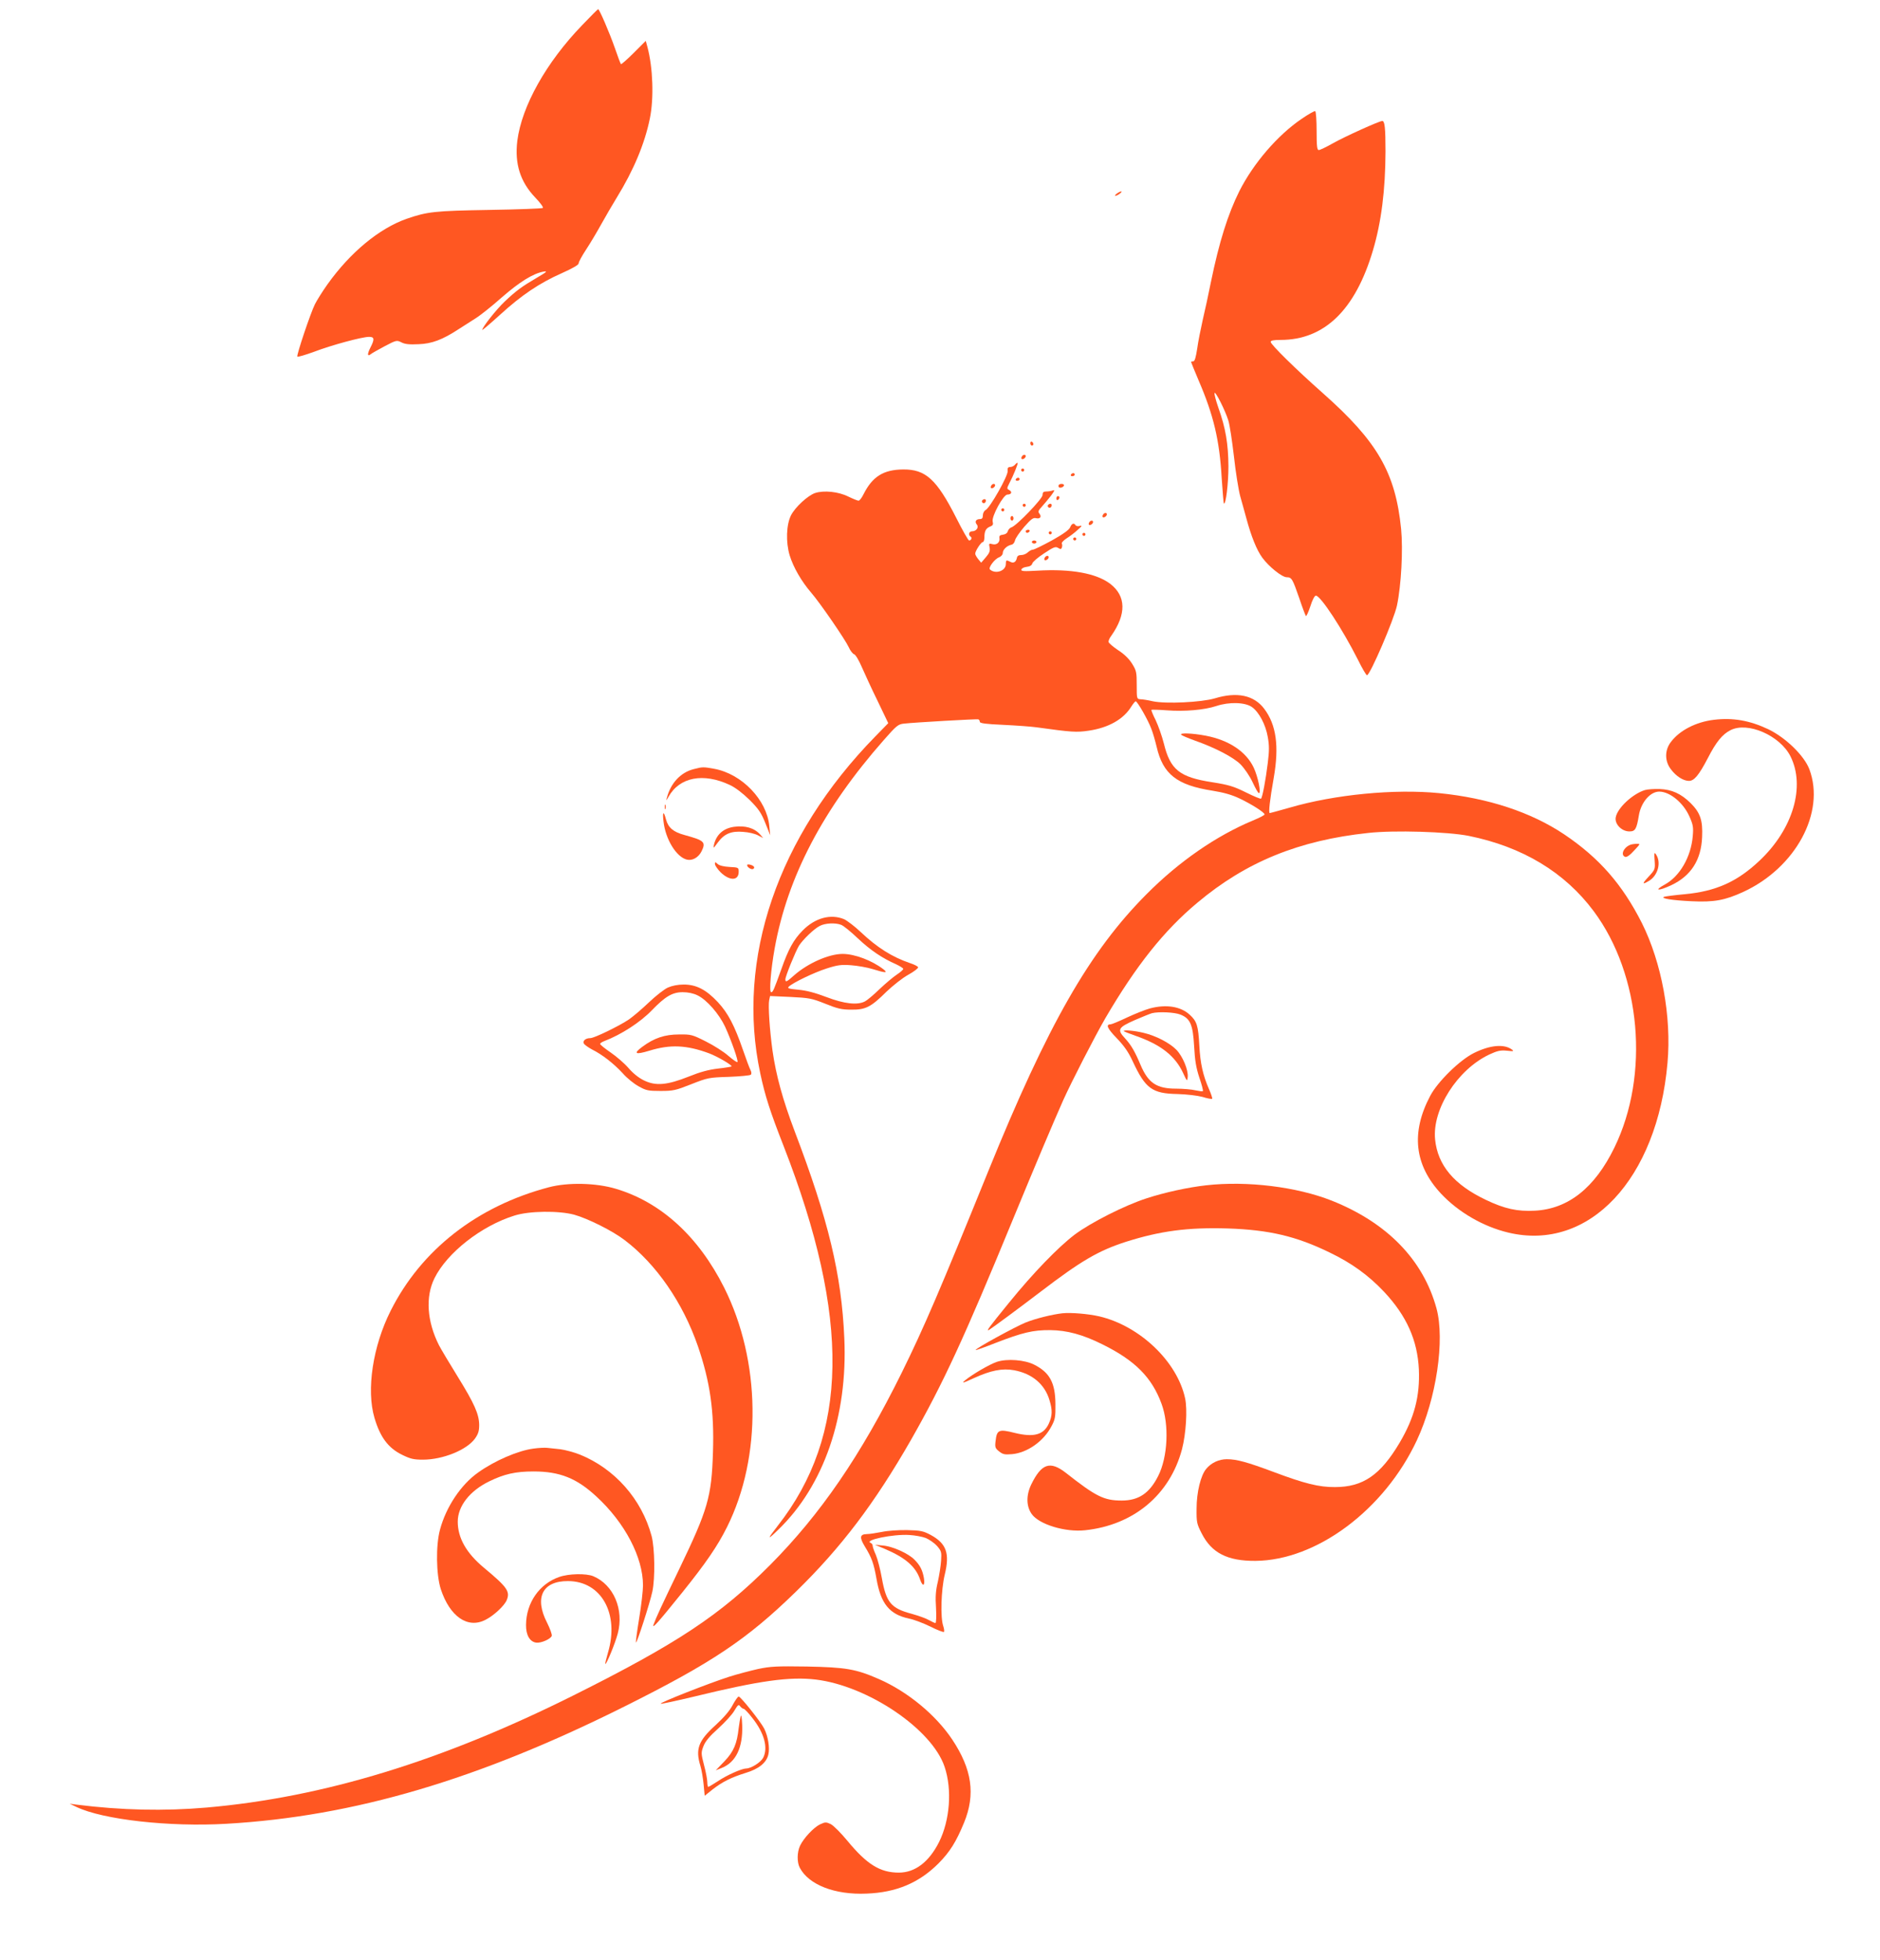 <?xml version="1.0" standalone="no"?>
<!DOCTYPE svg PUBLIC "-//W3C//DTD SVG 20010904//EN"
 "http://www.w3.org/TR/2001/REC-SVG-20010904/DTD/svg10.dtd">
<svg version="1.0" xmlns="http://www.w3.org/2000/svg"
 width="1228pt" height="1280pt" viewBox="0 0 1228 1280"
 preserveAspectRatio="xMidYMid meet">
<g transform="translate(0,1280) scale(0.1,-0.1)"
fill="#ff5722" stroke="none">
<path d="M3803 12636 c-235 -243 -395 -529 -424 -756 -18 -150 19 -267 117
-370 32 -33 54 -63 50 -68 -4 -4 -161 -10 -349 -13 -357 -6 -405 -11 -541 -58
-179 -63 -368 -219 -517 -428 -32 -45 -69 -104 -82 -130 -28 -56 -120 -329
-115 -342 2 -4 50 10 108 31 115 44 315 98 361 98 35 0 37 -15 8 -71 -21 -42
-20 -60 3 -42 7 6 48 29 91 52 76 40 79 40 109 25 23 -12 52 -15 112 -12 87 3
156 29 263 99 29 19 78 50 108 69 31 19 109 81 173 138 117 102 205 156 272
168 29 5 22 -2 -45 -41 -97 -57 -133 -83 -209 -155 -53 -50 -146 -167 -146
-185 0 -3 52 41 116 99 140 128 257 207 404 272 73 33 110 54 110 65 0 9 22
49 49 90 27 41 71 115 98 164 28 50 73 128 102 175 109 177 182 350 216 517
27 132 20 331 -16 466 l-11 40 -78 -78 c-44 -44 -82 -77 -84 -74 -3 3 -21 50
-40 106 -35 100 -101 253 -109 253 -3 0 -49 -47 -104 -104z"/>
<path d="M8501 12023 c-157 -107 -314 -290 -406 -472 -74 -149 -131 -329 -185
-591 -16 -80 -40 -192 -54 -250 -13 -58 -30 -142 -36 -187 -9 -58 -16 -83 -26
-83 -8 0 -14 -2 -14 -4 0 -2 22 -56 49 -120 98 -227 137 -391 151 -639 6 -88
12 -162 14 -165 13 -12 30 131 30 243 -1 145 -18 249 -66 383 -16 46 -27 89
-25 95 5 15 69 -111 90 -178 9 -27 25 -134 37 -236 11 -102 30 -219 41 -260
12 -41 29 -105 40 -144 32 -119 68 -208 104 -257 43 -59 129 -128 160 -128 32
0 38 -11 81 -135 20 -60 40 -113 44 -118 3 -4 16 24 29 63 13 42 28 70 36 70
31 0 174 -219 274 -417 28 -57 55 -103 60 -103 20 0 177 365 196 456 28 134
40 363 27 499 -37 368 -154 571 -512 888 -174 154 -340 317 -340 334 0 9 18
13 65 13 286 0 488 196 603 585 55 185 81 394 82 645 0 155 -5 200 -21 200
-19 0 -245 -102 -321 -145 -44 -25 -86 -45 -94 -45 -11 0 -14 25 -14 124 0 69
-4 127 -9 130 -4 3 -45 -20 -90 -51z"/>
<path d="M7294 11535 c-10 -8 -14 -14 -9 -14 6 0 19 6 29 14 11 8 15 15 10 15
-6 0 -19 -7 -30 -15z"/>
<path d="M6730 9906 c0 -9 5 -16 10 -16 6 0 10 4 10 9 0 6 -4 13 -10 16 -5 3
-10 -1 -10 -9z"/>
<path d="M6675 9819 c-4 -6 -5 -13 -2 -16 7 -7 27 6 27 18 0 12 -17 12 -25 -2z"/>
<path d="M6630 9765 c-7 -8 -21 -15 -31 -15 -15 0 -19 -6 -17 -27 2 -32 -115
-239 -144 -254 -10 -5 -18 -21 -18 -34 0 -18 -5 -25 -19 -25 -26 0 -36 -17
-21 -35 16 -19 -3 -45 -31 -45 -20 0 -26 -24 -9 -35 11 -7 4 -25 -10 -25 -5 0
-43 66 -84 148 -128 252 -200 317 -346 316 -129 -1 -201 -46 -259 -161 -12
-24 -26 -43 -33 -43 -6 0 -36 12 -67 27 -64 32 -159 42 -217 23 -47 -16 -129
-91 -157 -145 -31 -61 -35 -175 -9 -262 24 -78 77 -170 140 -243 59 -68 223
-307 246 -357 10 -23 26 -43 35 -46 9 -2 31 -39 50 -83 19 -43 65 -144 104
-223 l69 -144 -84 -86 c-639 -653 -912 -1454 -752 -2201 31 -146 64 -249 153
-476 437 -1122 425 -1887 -39 -2479 -71 -91 -70 -97 4 -25 298 288 454 742
431 1250 -18 417 -104 773 -324 1351 -78 206 -122 366 -145 527 -19 138 -29
293 -22 329 l6 28 133 -6 c122 -6 139 -9 227 -44 79 -32 107 -39 170 -39 94
-1 128 16 230 117 42 40 106 91 143 111 38 21 66 43 64 49 -2 6 -25 18 -53 27
-117 40 -214 101 -322 203 -39 37 -89 75 -109 84 -88 36 -190 8 -271 -75 -58
-59 -92 -120 -137 -248 -51 -141 -56 -154 -68 -154 -14 0 -2 147 23 286 84
468 316 910 713 1361 82 93 93 103 131 107 70 8 476 31 486 28 6 -2 10 -9 10
-16 0 -10 40 -15 153 -20 83 -4 181 -11 217 -16 231 -32 261 -34 342 -22 128
19 227 74 278 158 12 19 25 34 28 34 11 0 82 -124 102 -179 11 -27 26 -81 35
-118 41 -179 132 -251 365 -287 74 -12 127 -27 177 -51 78 -37 163 -91 163
-104 0 -5 -35 -23 -77 -40 -239 -100 -481 -267 -693 -480 -372 -373 -646 -852
-1036 -1813 -314 -774 -419 -1019 -564 -1313 -268 -542 -531 -925 -860 -1256
-326 -327 -605 -512 -1285 -852 -860 -429 -1631 -665 -2395 -732 -279 -24
-555 -18 -850 19 l-45 6 44 -21 c172 -83 609 -132 981 -110 831 48 1643 288
2601 767 571 285 799 438 1118 749 297 290 514 577 752 992 211 371 344 658
669 1448 141 342 260 624 325 770 55 122 205 414 275 535 200 342 383 573 603
756 316 265 662 406 1114 454 170 19 519 8 656 -19 351 -71 627 -237 817 -492
309 -415 367 -1069 135 -1544 -128 -263 -302 -401 -520 -412 -113 -6 -197 12
-320 71 -208 99 -314 226 -331 394 -20 197 146 457 354 555 52 24 72 29 114
25 45 -5 49 -4 33 8 -51 37 -142 29 -247 -23 -93 -46 -237 -187 -286 -280
-127 -240 -103 -452 70 -638 113 -121 276 -216 440 -255 527 -126 973 348
1040 1108 27 303 -38 654 -167 913 -128 253 -279 426 -508 580 -217 145 -496
237 -816 269 -293 29 -684 -9 -978 -95 -67 -19 -125 -35 -129 -35 -9 0 0 84
26 230 36 206 17 347 -63 452 -67 88 -177 111 -322 67 -88 -26 -321 -37 -405
-19 -30 7 -66 13 -80 13 -25 2 -25 3 -25 93 0 83 -2 94 -30 139 -20 32 -51 63
-92 89 -34 23 -62 47 -62 54 -1 8 7 26 18 40 99 141 97 259 -7 339 -91 69
-256 99 -476 86 -91 -5 -108 -4 -104 8 2 8 18 15 35 17 20 2 33 10 36 22 2 10
37 40 77 66 62 41 74 46 91 36 16 -10 21 -10 25 2 3 8 3 20 0 25 -4 6 10 21
31 35 21 13 54 38 73 56 28 24 30 30 13 25 -12 -3 -24 -1 -28 5 -10 17 -25 11
-35 -14 -6 -16 -45 -44 -118 -85 -61 -33 -117 -61 -126 -61 -8 0 -22 -8 -32
-17 -10 -10 -29 -18 -43 -18 -18 0 -27 -6 -29 -20 -6 -26 -22 -36 -43 -24 -26
13 -29 12 -29 -15 0 -45 -68 -68 -104 -35 -12 11 31 69 60 79 14 6 24 18 24
28 0 22 27 48 55 54 12 2 22 14 25 29 3 14 30 53 60 88 44 50 58 61 76 57 28
-7 40 9 23 30 -10 12 -7 20 18 47 16 18 43 50 59 71 23 31 25 38 11 33 -10 -4
-30 -7 -43 -7 -18 0 -24 -5 -24 -23 0 -24 -168 -199 -203 -211 -11 -3 -21 -15
-24 -25 -3 -12 -15 -21 -32 -23 -19 -2 -25 -8 -23 -21 5 -29 -17 -48 -45 -41
-23 6 -25 5 -19 -22 4 -23 -1 -36 -25 -64 l-30 -35 -20 24 c-10 13 -19 28 -19
35 0 17 38 76 50 76 5 0 10 13 10 29 0 43 10 61 37 72 19 7 22 14 17 33 -8 33
70 176 96 176 26 0 34 17 13 29 -17 9 -17 11 -1 43 27 51 59 130 55 135 -2 2
-10 -3 -17 -12z m1548 -1583 c46 -33 89 -114 103 -195 10 -55 10 -90 0 -170
-13 -108 -35 -225 -44 -233 -3 -3 -47 15 -99 41 -79 39 -111 49 -218 66 -216
33 -276 82 -318 254 -12 47 -36 115 -53 151 -18 35 -30 66 -28 68 2 2 47 1 99
-3 117 -9 246 2 325 28 84 28 188 25 233 -7z m-2684 -1422 c15 -5 64 -45 110
-89 83 -78 159 -129 250 -169 25 -12 46 -25 46 -30 0 -5 -19 -22 -42 -37 -24
-16 -74 -58 -113 -95 -38 -37 -81 -73 -95 -80 -49 -26 -136 -16 -251 28 -74
28 -130 43 -183 48 -63 6 -75 9 -64 20 27 26 166 93 248 119 72 23 97 26 160
21 41 -3 104 -14 140 -25 83 -26 103 -27 70 -1 -74 57 -187 100 -266 100 -89
0 -226 -60 -316 -139 -50 -45 -58 -48 -58 -27 0 20 66 182 89 220 26 40 98
110 136 129 34 18 101 22 139 7z"/>
<path d="M7716 8001 c5 -5 43 -21 84 -36 137 -48 256 -110 304 -158 25 -26 59
-75 78 -116 18 -39 36 -71 41 -71 16 0 -6 107 -34 167 -50 105 -162 179 -312
208 -88 17 -176 20 -161 6z"/>
<path d="M6670 9730 c0 -5 5 -10 10 -10 6 0 10 5 10 10 0 6 -4 10 -10 10 -5 0
-10 -4 -10 -10z"/>
<path d="M6995 9700 c-3 -5 1 -10 9 -10 9 0 16 5 16 10 0 6 -4 10 -9 10 -6 0
-13 -4 -16 -10z"/>
<path d="M6635 9670 c-3 -5 1 -10 9 -10 9 0 16 5 16 10 0 6 -4 10 -9 10 -6 0
-13 -4 -16 -10z"/>
<path d="M6475 9629 c-4 -6 -5 -13 -2 -16 7 -7 27 6 27 18 0 12 -17 12 -25 -2z"/>
<path d="M6917 9634 c-4 -4 -4 -10 -1 -15 6 -10 34 0 34 12 0 10 -24 12 -33 3z"/>
<path d="M6900 9544 c0 -8 5 -12 10 -9 6 3 10 10 10 16 0 5 -4 9 -10 9 -5 0
-10 -7 -10 -16z"/>
<path d="M6415 9531 c-6 -11 9 -23 19 -14 9 9 7 23 -3 23 -6 0 -12 -4 -16 -9z"/>
<path d="M6680 9500 c0 -5 5 -10 10 -10 6 0 10 5 10 10 0 6 -4 10 -10 10 -5 0
-10 -4 -10 -10z"/>
<path d="M6845 9501 c-6 -11 9 -23 19 -14 9 9 7 23 -3 23 -6 0 -12 -4 -16 -9z"/>
<path d="M6540 9470 c0 -5 5 -10 10 -10 6 0 10 5 10 10 0 6 -4 10 -10 10 -5 0
-10 -4 -10 -10z"/>
<path d="M7205 9439 c-4 -6 -5 -13 -2 -16 7 -7 27 6 27 18 0 12 -17 12 -25 -2z"/>
<path d="M6600 9415 c0 -8 5 -15 10 -15 6 0 10 7 10 15 0 8 -4 15 -10 15 -5 0
-10 -7 -10 -15z"/>
<path d="M7115 9389 c-4 -6 -5 -13 -2 -16 7 -7 27 6 27 18 0 12 -17 12 -25 -2z"/>
<path d="M6700 9330 c0 -5 4 -10 9 -10 6 0 13 5 16 10 3 6 -1 10 -9 10 -9 0
-16 -4 -16 -10z"/>
<path d="M6850 9320 c0 -5 5 -10 10 -10 6 0 10 5 10 10 0 6 -4 10 -10 10 -5 0
-10 -4 -10 -10z"/>
<path d="M7070 9310 c0 -5 5 -10 10 -10 6 0 10 5 10 10 0 6 -4 10 -10 10 -5 0
-10 -4 -10 -10z"/>
<path d="M7010 9280 c0 -5 5 -10 10 -10 6 0 10 5 10 10 0 6 -4 10 -10 10 -5 0
-10 -4 -10 -10z"/>
<path d="M6740 9260 c0 -5 7 -10 15 -10 8 0 15 5 15 10 0 6 -7 10 -15 10 -8 0
-15 -4 -15 -10z"/>
<path d="M6825 9159 c-4 -6 -5 -13 -2 -16 7 -7 27 6 27 18 0 12 -17 12 -25 -2z"/>
<path d="M11195 8099 c-117 -14 -224 -69 -281 -145 -41 -53 -41 -125 0 -178
34 -46 82 -76 118 -76 34 0 65 37 123 148 55 107 95 156 148 183 112 58 323
-34 392 -170 99 -197 17 -476 -202 -682 -146 -138 -285 -200 -488 -219 -66 -6
-127 -14 -135 -17 -27 -10 50 -23 180 -29 146 -7 217 6 337 61 342 158 537
518 432 800 -33 89 -155 208 -270 263 -121 57 -230 76 -354 61z"/>
<path d="M4528 7776 c-83 -22 -147 -91 -172 -186 -6 -22 -5 -21 10 5 72 130
228 160 402 78 36 -17 83 -53 128 -97 59 -59 76 -84 103 -151 l32 -80 -6 60
c-16 171 -179 341 -360 374 -71 13 -77 13 -137 -3z"/>
<path d="M10744 7640 c-80 -25 -178 -116 -190 -177 -9 -44 38 -93 89 -93 38 0
47 14 62 105 14 85 74 155 133 155 69 0 157 -72 197 -162 24 -54 27 -70 22
-128 -11 -136 -85 -264 -183 -317 -75 -41 -42 -44 43 -4 129 61 195 165 201
314 5 110 -12 159 -75 222 -63 62 -123 89 -203 92 -36 1 -79 -2 -96 -7z"/>
<path d="M4342 7530 c0 -14 2 -19 5 -12 2 6 2 18 0 25 -3 6 -5 1 -5 -13z"/>
<path d="M4334 7435 c13 -117 84 -232 152 -249 36 -9 76 13 97 55 29 60 17 70
-110 105 -75 20 -108 48 -123 103 -15 58 -24 51 -16 -14z"/>
<path d="M4794 7400 c-69 -10 -114 -50 -130 -115 -6 -28 -5 -28 25 13 42 57
88 76 166 69 34 -2 76 -12 95 -22 l35 -18 -20 23 c-38 43 -98 60 -171 50z"/>
<path d="M10650 7283 c-44 -16 -67 -67 -35 -79 10 -4 31 10 58 40 42 45 43 46
18 45 -14 0 -33 -3 -41 -6z"/>
<path d="M10808 7181 c4 -58 3 -60 -38 -105 -46 -49 -45 -56 1 -29 59 35 82
122 45 174 -10 15 -12 8 -8 -40z"/>
<path d="M4670 7157 c0 -9 16 -32 35 -52 59 -59 120 -59 120 1 0 28 -1 29 -60
32 -37 2 -66 9 -77 19 -17 15 -18 15 -18 0z"/>
<path d="M4880 7150 c0 -14 29 -32 40 -25 6 3 8 10 5 14 -7 12 -45 21 -45 11z"/>
<path d="M4362 6350 c-24 -11 -80 -55 -125 -98 -45 -43 -103 -92 -129 -110
-62 -42 -226 -122 -252 -122 -30 0 -50 -16 -43 -34 3 -8 28 -26 54 -40 68 -34
142 -92 201 -156 27 -31 74 -69 104 -85 48 -27 62 -30 143 -30 82 0 99 4 200
44 107 42 114 44 245 48 74 3 139 9 144 14 6 5 5 17 -2 31 -7 13 -28 70 -48
128 -56 162 -98 243 -165 315 -77 82 -141 115 -223 115 -39 0 -77 -8 -104 -20z
m195 -51 c60 -29 140 -121 179 -204 42 -92 88 -224 81 -231 -3 -4 -30 15 -59
40 -29 26 -95 68 -147 94 -89 45 -98 47 -175 46 -94 0 -163 -23 -241 -81 -61
-45 -45 -53 47 -25 136 42 243 37 389 -17 56 -21 155 -79 147 -86 -2 -2 -42
-9 -89 -14 -60 -7 -116 -22 -190 -52 -141 -56 -216 -63 -293 -25 -35 17 -72
47 -101 81 -26 30 -78 75 -116 101 -38 26 -69 51 -69 56 0 5 12 13 28 19 110
42 235 123 310 201 87 90 134 118 201 118 35 0 70 -7 98 -21z"/>
<path d="M7511 6214 c-30 -8 -97 -35 -149 -59 -52 -25 -101 -45 -108 -45 -33
0 -21 -27 40 -90 49 -51 77 -91 105 -152 83 -178 127 -210 292 -213 63 -2 130
-10 164 -19 31 -10 60 -15 63 -12 2 3 -7 32 -21 63 -39 89 -57 168 -63 283 -7
132 -16 160 -63 203 -60 55 -155 69 -260 41z m199 -40 c65 -26 82 -65 90 -208
5 -93 13 -140 34 -204 16 -46 26 -85 23 -88 -2 -3 -24 0 -48 5 -24 6 -81 11
-127 11 -127 0 -182 37 -232 155 -37 88 -61 129 -100 172 -55 59 -48 72 63
121 51 22 101 42 112 45 46 11 147 6 185 -9z"/>
<path d="M7340 6066 c0 -2 35 -16 78 -31 164 -57 258 -131 310 -243 25 -55 27
-56 30 -26 5 45 -33 136 -74 178 -44 45 -134 92 -216 111 -59 14 -128 20 -128
11z"/>
<path d="M3585 5046 c-467 -123 -833 -408 -1033 -806 -117 -232 -160 -518
-106 -700 37 -126 90 -197 180 -241 55 -27 76 -32 137 -32 129 0 285 63 339
137 22 31 28 50 28 90 -1 70 -30 137 -142 318 -52 84 -107 176 -121 203 -78
155 -89 316 -29 437 82 166 306 342 522 409 97 31 289 33 390 6 90 -25 252
-106 330 -166 206 -156 381 -409 479 -694 79 -231 107 -422 98 -692 -9 -291
-33 -373 -219 -760 -120 -249 -152 -318 -169 -365 -12 -33 26 9 187 209 156
194 231 304 293 428 229 459 221 1085 -19 1564 -168 334 -412 557 -707 645
-130 39 -313 43 -438 10z"/>
<path d="M7880 5059 c-119 -13 -274 -47 -390 -85 -143 -46 -364 -158 -470
-237 -108 -82 -271 -250 -430 -446 -131 -161 -153 -190 -129 -176 27 17 196
142 339 251 262 200 375 266 555 324 224 71 405 95 665 87 268 -9 446 -50 665
-157 144 -69 254 -149 356 -257 147 -157 218 -316 227 -508 7 -173 -29 -313
-125 -476 -126 -213 -240 -291 -423 -291 -104 -1 -199 23 -399 98 -174 65
-243 84 -307 84 -52 0 -102 -23 -135 -63 -36 -42 -63 -154 -63 -258 -1 -91 1
-101 34 -165 65 -127 168 -179 350 -178 400 3 843 334 1055 788 127 272 184
655 128 861 -87 318 -323 560 -685 704 -228 90 -552 130 -818 100z"/>
<path d="M6940 4223 c-65 -7 -175 -34 -240 -60 -69 -28 -334 -173 -327 -180 2
-2 61 19 129 46 176 68 245 85 358 84 109 -1 213 -29 341 -93 213 -105 323
-216 386 -388 51 -137 41 -348 -22 -472 -57 -113 -128 -160 -238 -160 -116 0
-168 26 -365 181 -103 80 -159 61 -226 -76 -34 -71 -33 -142 3 -193 48 -68
219 -120 349 -106 318 34 554 232 633 530 26 101 36 258 20 332 -52 240 -296
473 -561 535 -70 16 -184 26 -240 20z"/>
<path d="M6512 3906 c-48 -16 -161 -82 -207 -120 -26 -22 -19 -21 55 13 111
51 187 66 264 52 118 -22 200 -91 231 -195 20 -65 19 -102 -4 -153 -34 -74
-98 -92 -224 -61 -103 26 -116 20 -124 -54 -5 -40 -2 -47 23 -67 25 -20 37
-22 85 -18 99 9 206 84 257 182 24 44 27 61 26 145 -1 138 -37 206 -138 257
-62 32 -177 41 -244 19z"/>
<path d="M3483 3339 c-99 -13 -251 -78 -360 -156 -112 -79 -209 -224 -249
-373 -28 -103 -25 -294 5 -388 59 -180 176 -261 292 -201 54 27 124 92 139
129 23 56 4 84 -150 212 -114 95 -170 194 -170 300 0 101 78 201 205 263 98
48 172 65 290 65 171 0 282 -44 411 -164 186 -171 304 -397 304 -580 0 -34
-11 -131 -25 -215 -14 -85 -23 -156 -21 -158 6 -6 90 254 107 332 19 87 16
285 -5 364 -65 241 -241 439 -468 531 -40 16 -98 31 -128 35 -30 3 -68 7 -85
9 -16 2 -58 0 -92 -5z"/>
<path d="M5760 2795 c-36 -7 -80 -14 -98 -14 -46 -1 -49 -22 -13 -81 45 -73
58 -110 76 -210 28 -164 85 -234 213 -261 31 -6 94 -30 139 -52 45 -23 85 -38
89 -35 3 4 1 21 -5 39 -19 56 -14 234 10 335 34 139 11 203 -91 259 -49 26
-66 30 -155 32 -57 1 -128 -4 -165 -12z m288 -40 c23 -10 56 -33 73 -52 28
-33 30 -40 26 -97 -2 -33 -12 -95 -21 -136 -14 -57 -17 -99 -12 -172 3 -56 1
-98 -4 -98 -5 0 -24 9 -42 19 -18 11 -69 29 -112 41 -136 36 -167 73 -196 234
-10 57 -28 125 -39 151 -12 26 -21 53 -21 60 0 8 -6 15 -12 18 -50 18 145 59
252 52 36 -2 85 -11 108 -20z"/>
<path d="M5780 2684 c134 -57 202 -116 230 -200 17 -49 33 -43 25 9 -9 52 -25
84 -62 121 -39 40 -140 86 -204 92 l-54 5 65 -27z"/>
<path d="M3653 2501 c-130 -45 -216 -169 -217 -313 -1 -67 25 -111 67 -116 31
-4 93 23 101 44 3 8 -11 47 -31 87 -84 164 -29 272 137 271 218 0 337 -214
261 -468 -11 -38 -19 -71 -17 -73 6 -7 65 136 81 198 42 158 -27 319 -160 375
-47 19 -159 17 -222 -5z"/>
<path d="M4952 1900 c-52 -12 -137 -34 -190 -51 -128 -41 -460 -171 -446 -176
5 -2 102 19 215 46 431 105 626 132 797 112 341 -41 760 -324 842 -570 50
-148 35 -348 -36 -491 -66 -131 -157 -200 -263 -200 -122 0 -208 53 -336 208
-42 51 -91 100 -109 109 -30 14 -36 14 -70 -2 -41 -20 -106 -89 -130 -139 -20
-42 -21 -108 -2 -144 59 -112 229 -178 436 -169 194 7 343 70 470 197 75 76
115 140 167 266 76 185 52 349 -77 543 -108 162 -293 314 -479 395 -150 66
-217 77 -471 82 -198 3 -236 1 -318 -16z"/>
<path d="M4786 1665 c-19 -37 -57 -81 -111 -131 -113 -102 -134 -157 -100
-267 8 -26 17 -81 21 -121 l7 -74 50 40 c65 51 124 80 217 109 87 26 137 67
149 121 10 43 -2 118 -27 168 -22 44 -153 209 -167 210 -5 0 -23 -25 -39 -55z
m71 -25 c6 0 32 -27 58 -61 78 -99 103 -194 70 -259 -16 -30 -79 -70 -112 -70
-29 -1 -125 -43 -184 -83 -31 -20 -59 -37 -63 -37 -3 0 -6 14 -6 30 0 17 -9
67 -21 111 -20 77 -20 83 -4 125 12 31 39 64 96 115 44 40 92 92 106 117 23
39 28 42 38 28 7 -9 17 -16 22 -16z"/>
<path d="M4838 1590 c-4 -14 -9 -48 -13 -76 -11 -103 -33 -154 -93 -217 l-57
-59 40 16 c92 37 138 133 133 278 -2 52 -6 74 -10 58z"/>
</g>
</svg>
